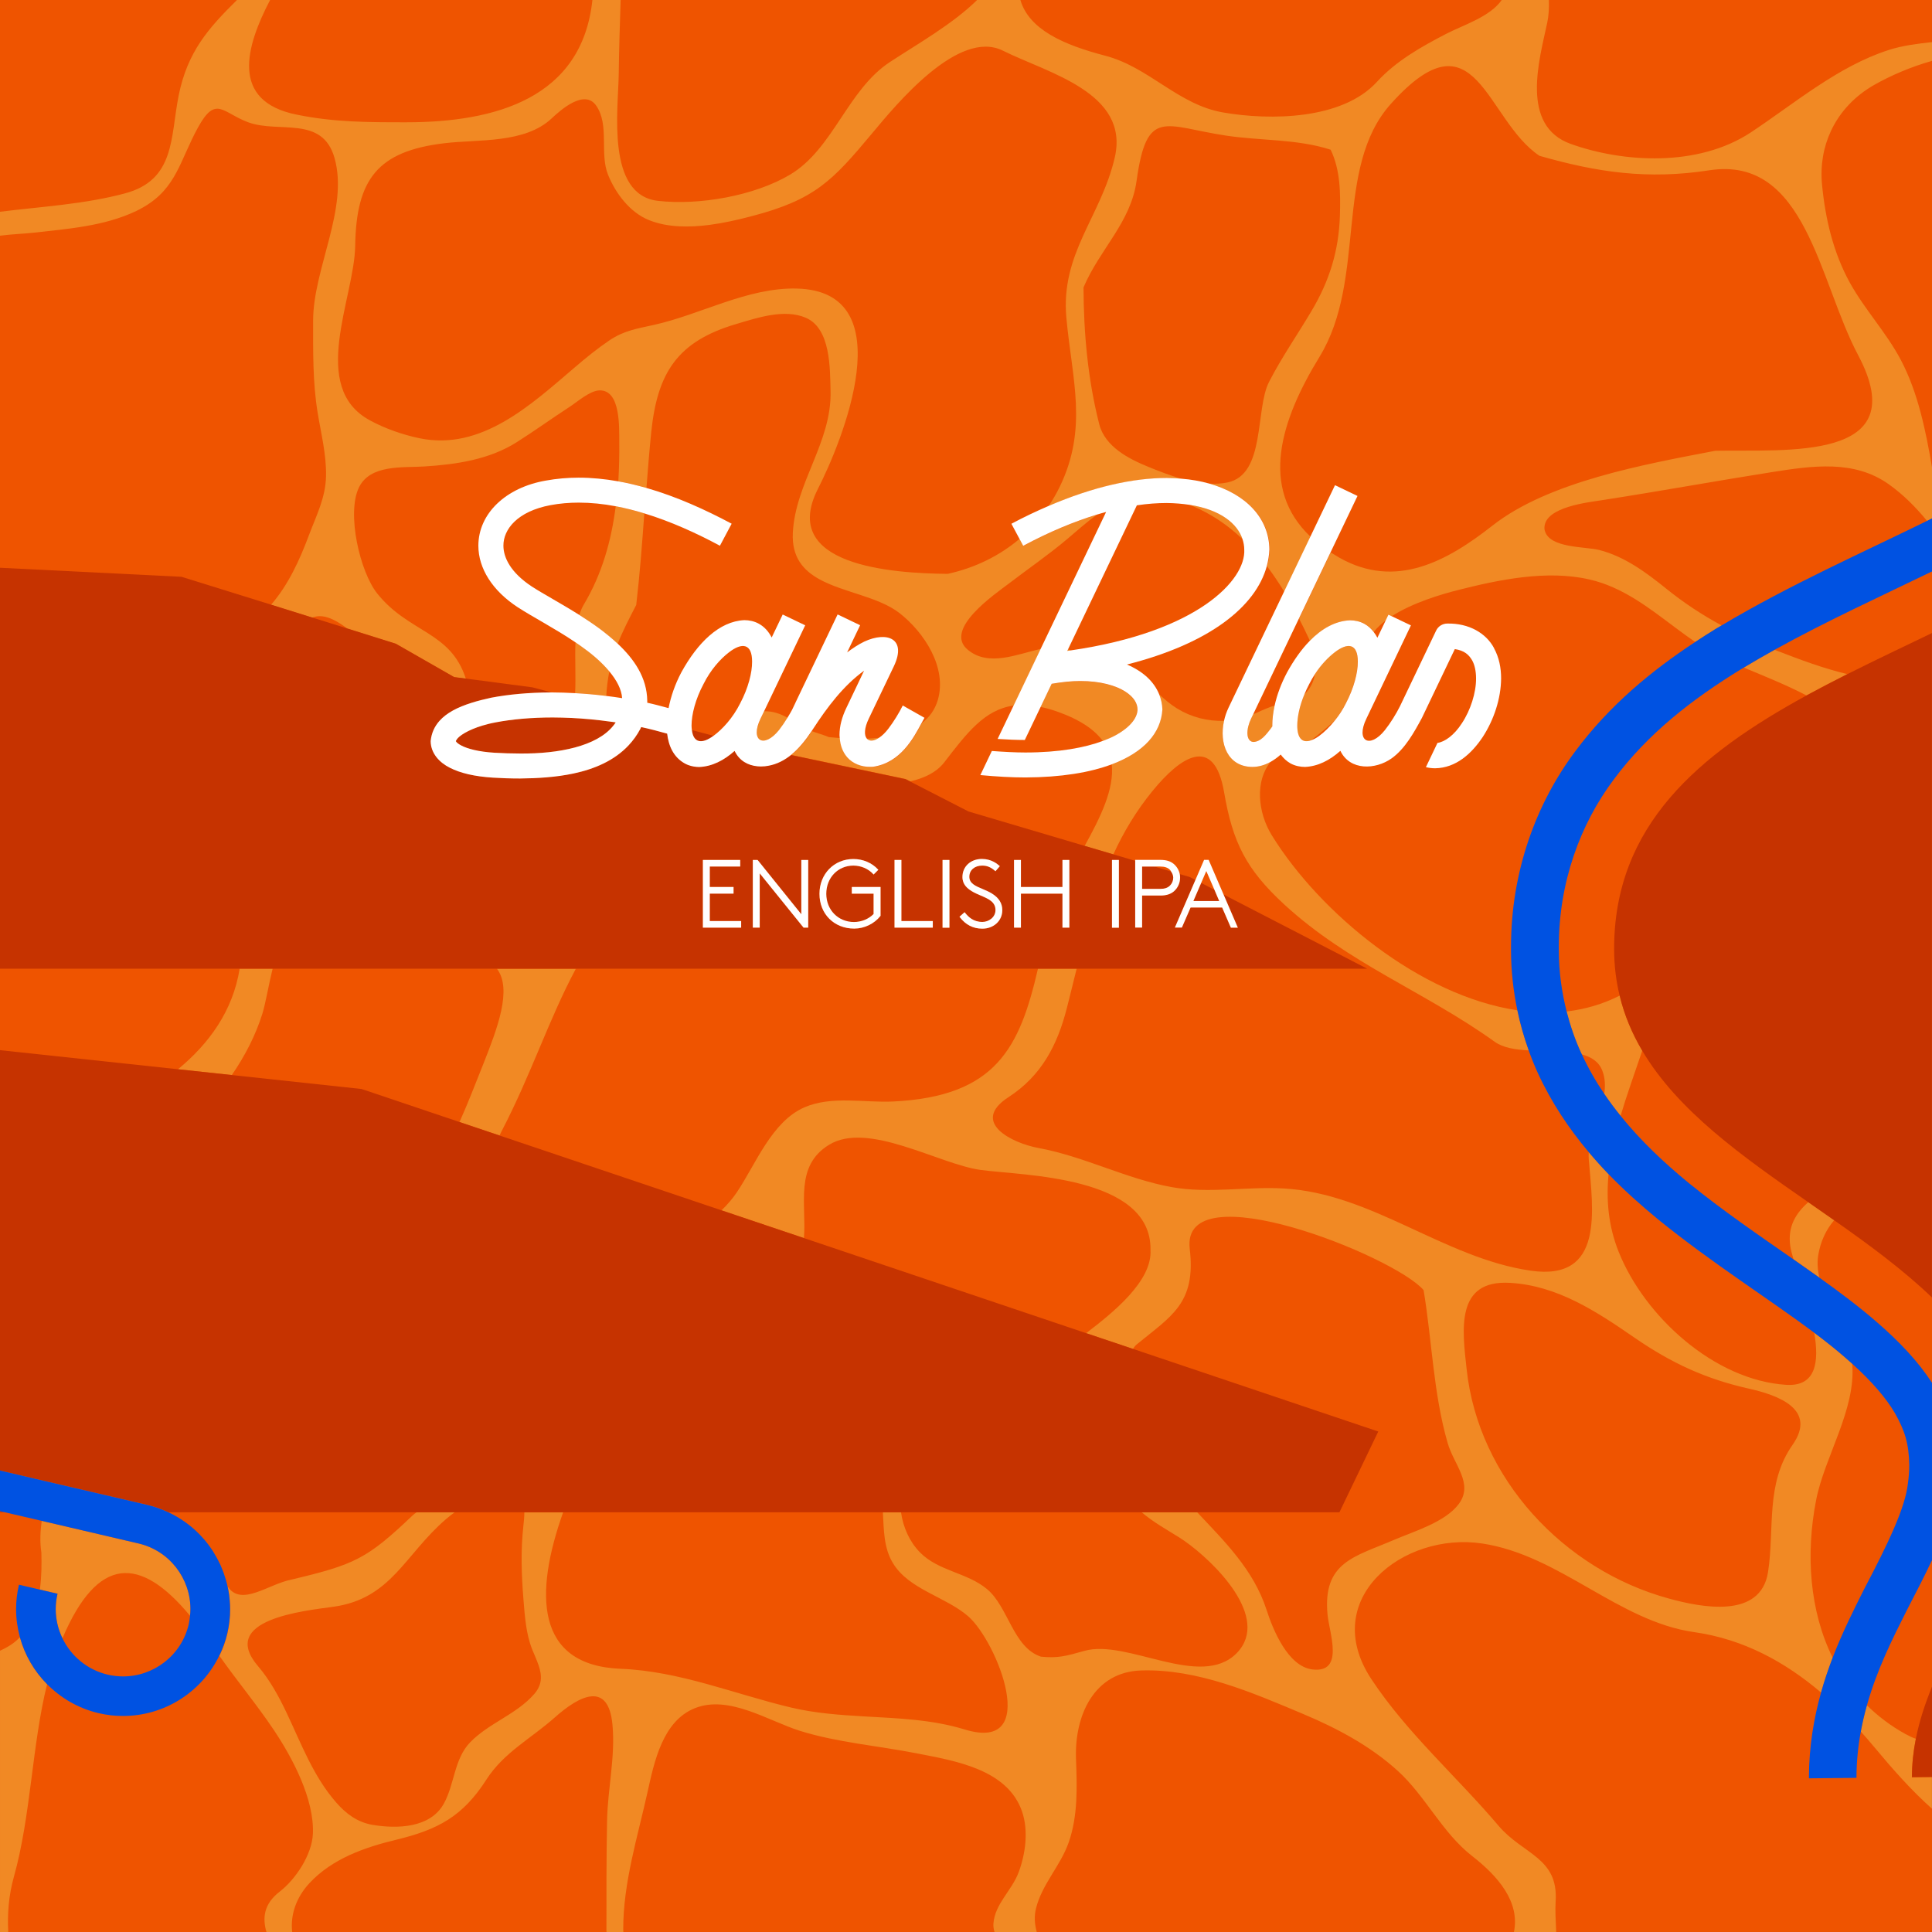 <?xml version="1.0" encoding="utf-8"?>
<!-- Generator: Adobe Illustrator 27.9.0, SVG Export Plug-In . SVG Version: 6.00 Build 0)  -->
<svg version="1.1" id="Livello_1" xmlns="http://www.w3.org/2000/svg" xmlns:xlink="http://www.w3.org/1999/xlink" x="0px" y="0px"
	 viewBox="0 0 243.78 243.78" style="enable-background:new 0 0 243.78 243.78;" xml:space="preserve">
<rect x="0" y="0" width="243.78" height="243.78" fill="#333333" stroke="none"/>
<style type="text/css">
	.st0{fill:#EF5400;}
	.st1{fill:#F18924;}
	.st2{fill:#C63300;}
	.st3{fill:#0052E2;}
	.st4{fill:#FFFFFF;}
</style>
<rect y="0" class="st0" width="243.77" height="243.77"/>
<g>
	<g>
		<path class="st0" d="M173.32,79.72c0.18,0.23,0.34,0.48,0.48,0.74l1.05-2.19C174.25,78.71,173.73,79.2,173.32,79.72z"/>
		<polygon class="st0" points="151.57,111.41 153.24,112.28 152.22,109.9 		"/>
		<path class="st0" d="M231.24,209.18c1.26-3.28,2.72-6.16,3.98-8.66c3.05-5.79,5.19-10.3,5.52-13.32c0.12-0.86,0.17-1.63,0.17-2.32
			c-0.05-2.73-0.55-4.33-1.81-6.56c-1.08-1.86-2.91-4-5.41-6.25c0.51,5.77-3.49,11.74-4.56,17.25
			C227.83,196.07,228.3,203.24,231.24,209.18z"/>
		<path class="st0" d="M235.56,215.17c1.4,1.37,3,2.6,4.87,3.63c0.47,0.26,0.9,0.45,1.31,0.6c0.45-2.26,1.16-4.44,2.04-6.57v-16
			c-0.94,2.01-2.04,4.13-3.22,6.41C238.77,206.8,236.81,210.71,235.56,215.17z"/>
		<path class="st0" d="M142.2,83.86c1.98,0.83,3.4,2.11,4.06,3.75c0.71,0.66,1.44,1.29,2.26,1.79c1.83,1.12,3.87,1.64,5.95,1.56
			c0.12-0.56,0.31-1.11,0.56-1.64l7-14.63c-0.67-1.11-1.4-2.19-2.18-3.22C158.46,76.48,152.75,81.17,142.2,83.86z"/>
		<path class="st0" d="M163.89,78.06l-5.77,12.08c0.74-0.31,1.45-0.66,2.21-0.94c0.16-0.06,0.33-0.11,0.5-0.15
			c0.3-1.37,0.83-2.8,1.58-4.21c0.84-1.53,1.8-2.88,2.85-3.96c-0.04-0.08-0.07-0.16-0.11-0.24
			C164.75,79.77,164.33,78.91,163.89,78.06z"/>
		<path class="st0" d="M2.51,206.59c-0.31-1.14-0.48-2.33-0.48-3.54c0-1.02,0.12-2.05,0.36-3.08l0,0l2.65,0.62
			c0.21-1.59,0.23-3.22,0.19-4.67c-0.21-1.39-0.13-2.7,0.04-4l-4.65-1.08H0v17.47c0.48-0.22,0.95-0.47,1.39-0.76
			C1.81,207.25,2.17,206.93,2.51,206.59z"/>
		<path class="st0" d="M202.18,135.11c-0.43-1.15-1.39-1.75-2.61-2.08c0.83,1.78,1.79,3.44,2.84,5
			C202.57,137.05,202.54,136.07,202.18,135.11z"/>
		<path class="st0" d="M207.22,132.57c-0.04,0.1-0.08,0.21-0.11,0.31c-0.88,2.62-1.84,5.26-2.63,7.92c2.54,3.14,5.47,5.89,8.51,8.4
			c4.35,3.54,8.96,6.68,13.31,9.71c-0.21-0.7-0.36-1.29-0.42-1.72c-0.35-2.5,0.75-4.13,2.28-5.51
			C219.9,145.94,211.73,140.18,207.22,132.57z"/>
		<path class="st0" d="M69.57,14.95c-3.4,3.18-9.21,2.6-13.5,3.12c-8.44,1.01-11.14,4.53-11.28,12.95
			c-0.11,6.62-5.87,17.83,1.84,22.01c1.9,1.03,4.17,1.83,6.28,2.27c7.81,1.62,14.07-4.25,19.55-8.91c1.42-1.21,2.87-2.4,4.42-3.45
			c1.83-1.23,3.48-1.47,5.59-1.94c5.96-1.33,11.77-4.71,18-4.59c13.66,0.28,5.65,19.51,2.71,25.27
			c-4.95,9.69,9.32,10.68,16.38,10.73c3.45-0.76,6.53-2.26,9.06-4.42l-1.01-1.89c1.61-0.86,3.16-1.59,4.67-2.24
			c0.52-0.78,0.99-1.59,1.41-2.46c3.58-7.4,1.54-13.53,0.83-21.27c-0.75-8.18,4.36-12.75,6.1-20.24c1.91-8.2-8.41-10.66-14.12-13.5
			c-5.58-2.78-13.39,6.71-16.48,10.42c-5.02,6.03-7.23,8.41-15.33,10.5c-1.71,0.44-3.46,0.84-5.22,1.07
			c-2.5,0.32-5.26,0.35-7.63-0.61c-2.4-0.97-4.19-3.35-5.15-5.7c-1.11-2.71,0.2-6.29-1.5-8.74C73.72,11.21,70.76,13.83,69.57,14.95z
			"/>
		<path class="st0" d="M229.42,158.41c-0.15,0.92-0.07,1.86,0.15,2.8c2.56,1.82,4.97,3.64,7.12,5.5c2.98,2.57,5.38,5.13,7.09,7.78
			V163.7c-3.64-3.5-7.93-6.65-12.34-9.74C230.43,155.16,229.71,156.63,229.42,158.41z"/>
		<path class="st0" d="M34.19,76.32c2.17-2.5,3.59-5.62,4.79-8.8c0.95-2.53,2.09-4.7,2.15-7.46c0.06-2.69-0.63-5.35-1.06-7.98
			c-0.62-3.84-0.57-7.74-0.57-11.62c0-6.52,4.52-14.15,2.7-20.52c-1.53-5.39-7.01-3.08-10.86-4.49c-3.29-1.2-4.09-3.49-6.37,0.65
			c-2.26,4.1-2.69,7.59-6.81,10.01c-0.3,0.18-0.63,0.35-0.97,0.52c-4.06,1.95-8.72,2.26-13.13,2.75C2.94,29.5,1.47,29.55,0,29.73
			v41.9l22.9,1.14L34.19,76.32z"/>
		<path class="st0" d="M114.82,98.6l7.38,3.79l14.66,4.34c2-3.62,3.76-7.2,3.42-10.29c-2.76,1.03-6.4,1.63-10.91,1.66
			c-1.74,0-3.66-0.11-5.68-0.3l1.45-3.04c1.49,0.12,2.93,0.19,4.23,0.19c4.28,0,7.51-0.6,9.78-1.46c-1.05-1.44-2.87-2.7-5.75-3.72
			c-0.75-0.26-1.44-0.45-2.11-0.59l-2,4.18c-1.07,0-2.22-0.05-3.43-0.13l2.02-4.22c-3.7,0.52-5.95,3.5-8.78,7.17
			C118.14,97.46,116.57,98.21,114.82,98.6z"/>
		<path class="st0" d="M91.97,82.32c-1.07,0.83-2.3,2.2-3.2,3.99c-1.03,1.91-1.51,3.86-1.5,5.25c0,0.21,0.02,0.38,0.04,0.56
			l2.74,0.73c1.1-0.81,2.42-2.23,3.36-4.1c1.01-1.93,1.51-3.88,1.5-5.26C94.9,81.18,93.63,81.03,91.97,82.32z"/>
		<path class="st0" d="M127.25,73.63c-1.66,1.28-8.33,5.77-5.16,8.36c2.65,2.17,6.19,0.54,9.21-0.12l8.26-17.28
			c-0.39,0.11-0.79,0.22-1.19,0.34c-1.32,0.96-2.55,2.07-3.8,3.11C132.22,70.03,129.69,71.77,127.25,73.63z"/>
		<path class="st0" d="M109.03,84.63c-2.61,1.88-4.68,4.62-6.4,7.3c-0.07,0.11-0.15,0.22-0.22,0.33c0.53,0.22,1.41,0.44,2.13,0.75
			c0.44,0.05,0.92,0.09,1.41,0.12c-0.01-0.13-0.03-0.26-0.03-0.39c0-1.12,0.31-2.27,0.87-3.42L109.03,84.63z"/>
		<path class="st0" d="M219.62,84.47c-6.07,3.74-11.7,8.07-16.01,13.88c-4.23,5.63-6.94,12.96-6.94,21.12c0,0.03,0,0.1,0,0.24
			c0,0.09,0,0.16,0,0.25c0.01,2.66,0.37,5.24,0.99,7.67c2.31-0.26,4.56-0.91,6.71-2c-0.44-1.83-0.69-3.76-0.7-5.81
			c-0.05-15.7,10.69-24.66,24.28-32.08c-2.47-1.29-5.2-2.39-7.91-3.52C219.9,84.31,219.76,84.39,219.62,84.47z"/>
		<path class="st0" d="M76.89,84.71c-0.2,0.96-0.33,1.98-0.39,3.1c0.67,0.08,1.34,0.17,2.02,0.28C78.44,87,77.84,85.85,76.89,84.71z
			"/>
		<path class="st0" d="M73.01,63.43c-1.2,0-2.4,0.1-3.57,0.32c-4.13,0.78-5.94,3.02-5.93,5.11c0,1.52,0.93,3.41,3.56,5.14
			c1.39,0.91,3.68,2.12,6.03,3.61c0.15-0.48,0.33-0.93,0.57-1.33c2.29-3.83,3.47-8.06,4.02-12.39
			C76.13,63.6,74.56,63.43,73.01,63.43z"/>
		<path class="st0" d="M81.3,64.79c-0.28,3.85-0.56,7.71-1.02,11.55c-0.91,1.74-1.71,3.29-2.34,4.9c2.07,1.94,3.69,4.27,3.73,7.2
			c0,0.08,0,0.17,0,0.25c0.89,0.19,1.79,0.44,2.69,0.68c0.29-1.47,0.81-3.01,1.62-4.53c2.04-3.71,4.77-6.43,7.94-6.57
			c0.6,0,1.24,0.13,1.81,0.44c0.77,0.43,1.28,1.05,1.64,1.75l1.39-2.9l0,0l2.84,1.36l-5.18,10.83c1.09-0.04,2.05,0.32,2.96,0.82
			c0.2-0.33,0.39-0.66,0.57-0.98l0.44-0.92v-0.01l5.31-11.11l2.84,1.36l-1.64,3.43c0.71-0.53,1.43-1.01,2.16-1.36
			c0.01,0,0.01-0.01,0.02-0.01c2.85-1.32,5.38-0.39,3.72,3.11l-3.16,6.6c-0.6,1.24-0.6,2.12-0.26,2.53
			c0.53-0.02,1.05-0.06,1.58-0.12c0.36-0.25,0.74-0.61,1.14-1.12c0.7-0.9,1.37-2.02,1.82-2.93l2.74,1.55
			c-0.11,0.19-0.23,0.41-0.36,0.65c0.92-0.71,1.63-1.64,2-2.89c1.21-4.11-1.72-8.55-4.84-10.99c-2.65-2.06-7.03-2.59-10.08-4.25
			c-2.07-1.14-3.52-2.81-3.37-5.86c0.31-6.3,4.92-11.44,4.76-17.88c-0.07-2.85,0.04-7.88-3.09-9.25c-2.71-1.19-6.17,0-8.83,0.78
			c-7.41,2.2-9.92,6.14-10.7,13.58c-0.25,2.36-0.44,4.72-0.61,7.09c3.84,1.1,7.5,2.77,10.78,4.52l-1.48,2.78
			C87.88,67.28,84.63,65.8,81.3,64.79z"/>
		<path class="st0" d="M33.1,127.93c-0.83,2.66-2.18,5.3-3.85,7.72l16.36,1.76l12.37,4.17c1.01-2.25,1.96-4.69,3.01-7.34
			c1.76-4.46,3.67-9.4,1.72-12.01H34.4C33.88,124.34,33.53,126.53,33.1,127.93z"/>
		<path class="st0" d="M209.2,153.84c-2.1-1.73-4.22-3.61-6.24-5.7c-0.31,3.26-0.04,6.53,1.28,9.82
			c3.25,8.12,12.06,16.19,21.14,16.77c3.75,0.24,4.17-2.86,3.53-6.58C223.29,163.94,216.08,159.43,209.2,153.84z"/>
		<path class="st0" d="M192.9,132.54c-1.68-0.09-3.23-0.33-4.3-1.09c-8.84-6.34-18.44-9.85-26.58-17.35
			c-4.78-4.41-6.48-7.82-7.56-14.12c-1.27-7.41-5.55-4.45-9.04-0.17c-2.07,2.54-3.66,5.22-4.94,8l2.77,0.82v-0.12h3.18
			c0.73,0,1.27,0.17,1.69,0.52c0.39,0.33,0.64,0.77,0.75,1.27l1.26,0.37l0.72,0.37l1.09-2.53h0.58l0.02,0.05l1.86,4.32l18.12,9.36
			h-36.67c-0.4,1.63-0.8,3.26-1.22,4.91c-1.21,4.74-3.23,8.6-7.38,11.3c-4.87,3.16,0.42,5.8,3.81,6.42
			c5.75,1.06,11.07,3.89,16.78,4.93c4.66,0.84,9.43-0.09,14.12,0.17c11.14,0.61,20.21,8.77,31.15,10.37
			c9.37,1.37,7.88-7.62,7.36-14.05c-0.02-0.3-0.02-0.61,0-0.91c-2.46-2.92-4.7-6.22-6.44-10.04
			C193.61,134.42,193.24,133.49,192.9,132.54z"/>
		<path class="st0" d="M30.24,122.23H0v10.28l22.45,2.41C26.38,131.68,29.38,127.57,30.24,122.23z"/>
		<path class="st0" d="M164.59,87.61c0.77-0.71,1.18-1.61,1.34-2.57c-0.26,0.39-0.5,0.82-0.73,1.27
			C164.96,86.74,164.77,87.18,164.59,87.61z"/>
		<path class="st0" d="M139.44,7.04c5.54,1.44,9.19,6.17,14.87,7.16c5.92,1.03,15.01,0.92,19.39-3.84c2.44-2.66,5.61-4.45,8.78-6.09
			c2.18-1.12,5.48-2.12,6.99-4.26h-60.75C129.82,3.72,134.14,5.65,139.44,7.04z"/>
		<path class="st0" d="M109.07,216.57c4.28,0.24,8.56,0.39,12.66,1.65c9.73,2.98,4.04-11.15,0.42-14.29
			c-2.86-2.48-7.5-3.38-9.5-6.72c-1.17-1.94-1.13-4.18-1.26-6.38H71.04c-3.62,10.16-3.6,19.3,7.28,19.73
			c7.43,0.29,14.34,3.19,21.49,4.89C102.85,216.17,105.96,216.39,109.07,216.57z"/>
		<path class="st0" d="M82.96,25.35c5.19,0.6,12.2-0.62,16.7-3.31c5.47-3.27,7.23-10.69,12.6-14.21c3.57-2.34,7.88-4.78,10.92-7.75
			c0.03-0.03,0.05-0.05,0.07-0.08H78.27c-0.1,3.14-0.2,6.28-0.24,9.42C77.98,13.82,76.44,24.59,82.96,25.35z"/>
		<path class="st0" d="M36.19,216.17c1.84,3.89,3.36,7.99,6.24,11.27c1.24,1.41,2.69,2.49,4.57,2.81c3.09,0.52,7.3,0.42,9.01-2.69
			c1.34-2.45,1.29-5.64,3.31-7.72c2.37-2.46,5.85-3.51,8.1-6.11c0.5-0.58,0.74-1.15,0.81-1.73c0.15-1.28-0.54-2.56-1.08-3.89
			c-0.79-1.96-0.94-4.18-1.1-6.27c-0.25-3.15-0.36-6.18-0.01-9.33c0.07-0.6,0.12-1.17,0.12-1.68h-8.8
			c-0.38,0.28-0.75,0.56-1.09,0.86c-5.2,4.47-6.88,10.03-14.19,11.05c-3.74,0.52-14.55,1.61-9.52,7.5
			C34.06,211.98,35.21,214.11,36.19,216.17z"/>
		<path class="st0" d="M210.54,201.71c4.11,1.12,11.6,2.63,12.53-3.33c0.85-5.49-0.35-11.15,3.09-16.05c3.16-4.5-1.83-6.28-5.5-7.1
			c-5.45-1.22-9.78-3.23-14.42-6.42c-4.79-3.3-9.74-6.58-15.73-6.93c-6.89-0.4-6.02,5.88-5.48,10.9
			C186.52,186.59,197.33,198.1,210.54,201.71z"/>
		<path class="st0" d="M37.42,14.48c4.72,0.96,9.01,0.96,13.8,0.96C62.51,15.44,73.4,12.4,74.71,0H34.08
			C31.05,5.81,28.95,12.77,37.42,14.48z"/>
		<path class="st0" d="M224.27,82.13c2.9,1.12,5.81,2.2,8.83,2.93c3.49-1.75,7.08-3.45,10.68-5.18V72.1
			c-6.51,3.16-13.37,6.29-19.87,9.89C224.03,82.04,224.15,82.09,224.27,82.13z"/>
		<path class="st0" d="M195.42,0c0.03,1.02-0.03,1.99-0.21,2.87c-1,4.69-3.45,13,2.97,15.29c6.56,2.35,16.03,2.97,22.73-1.46
			c5.51-3.65,10.97-8.32,17.35-10.38c1.79-0.58,3.66-0.8,5.51-1.01V0H195.42z"/>
		<path class="st0" d="M231.02,16.54c-0.95,2.03-1.36,4.34-1.12,6.8c0.41,4.29,1.42,8.55,3.5,12.33c1.89,3.42,4.61,6.29,6.44,9.76
			c2.19,4.16,3.15,8.98,3.95,13.63V7.69c-2.67,0.75-5.22,1.86-7.24,3C234.05,12.09,232.15,14.12,231.02,16.54z"/>
		<path class="st0" d="M137.05,168.22c3.39-2.59,8.34-6.56,8.12-10.51c0.14-9.39-16.17-9.36-21.45-10.09
			c-5.24-0.73-14.19-6.19-19.11-3.17c-4.38,2.69-2.83,7.5-3.17,11.77L137.05,168.22z"/>
		<path class="st0" d="M136.81,208.3c5.4-1.54,14.68,4.9,19.22,0.29c0.29-0.29,0.53-0.6,0.72-0.92c2.89-4.73-4.66-11.61-7.97-13.69
			c-1.62-1.01-3.31-1.95-4.72-3.16h-30.39c0.28,1.91,1.09,3.72,2.4,5.05c2.35,2.39,5.93,2.52,8.46,4.63
			c2.69,2.25,3.28,7.36,6.8,8.52C133.44,209.23,134.38,208.99,136.81,208.3z"/>
		<path class="st0" d="M22.54,12.07C23.65,6.53,26.3,3.57,29.9,0H0v26.72c5.27-0.65,10.63-0.94,15.77-2.32
			C22.13,22.7,21.49,17.34,22.54,12.07z"/>
		<path class="st0" d="M236.6,220.56c-0.59-0.71-1.19-1.4-1.8-2.08c-0.33,1.83-0.53,3.74-0.55,5.76v0.09l-6,0.06v-0.18
			c0.02-3.89,0.63-7.43,1.53-10.65c-4.57-3.89-9.82-6.75-16.03-7.63c-9.55-1.35-16.94-9.69-26.73-11.18
			c-9.99-1.51-20.68,7-13.98,17.13c4.49,6.78,10.86,12.36,16.04,18.49c3.09,3.65,7.57,3.99,7.2,9.56c-0.07,1.05,0.01,2.42,0.05,3.84
			h47.44v-15.56C241.18,225.91,238.76,223.17,236.6,220.56z"/>
		<path class="st0" d="M69.95,216.72c-2.97,2.65-6.4,4.4-8.62,7.84c-2.98,4.63-6.11,6.3-11.37,7.57c-3.98,0.96-8.04,2.38-10.91,5.44
			c-1.74,1.85-2.46,4.07-2.21,6.21h39.65c0-0.07,0-0.15,0-0.22c0-4.62-0.01-9.23,0.08-13.84c0.08-4.04,1.05-8.07,0.68-12.11
			C76.74,212.07,73.1,213.9,69.95,216.72z"/>
		<path class="st0" d="M166.45,92.86c0.63-0.46,1.33-1.13,2-1.96c-0.78,0.73-1.75,1.52-3,2.52
			C165.75,93.3,166.09,93.12,166.45,92.86z"/>
		<path class="st0" d="M157.01,69.34c0-0.44-0.08-0.88-0.22-1.31c-0.52-0.49-1.06-0.96-1.62-1.4c-1.46-1.14-3.2-2.19-5.06-2.93
			c-0.88-0.14-1.83-0.22-2.89-0.23c-1.16,0-2.42,0.09-3.76,0.29l-8.69,18.18c0.11,0.04,0.23,0.08,0.34,0.13
			C151.12,79.74,157.24,73.18,157.01,69.34z"/>
		<path class="st0" d="M39.37,77.94l4.45,1.39c-0.53-0.41-1.08-0.78-1.69-1.08C40.97,77.67,40.11,77.64,39.37,77.94z"/>
		<path class="st0" d="M34.52,218.27c-2.15-3.21-4.64-6.19-6.86-9.35c-2.25,4.64-6.97,7.61-12.13,7.61c-1.01,0-2.05-0.11-3.08-0.35
			c-2.57-0.6-4.79-1.91-6.52-3.66c-1.9,7.63-2.04,16.63-4.18,24.27c-0.67,2.38-0.84,4.7-0.71,6.99h32.55
			c-0.52-1.77-0.37-3.54,1.68-5.11c2.03-1.57,4.07-4.67,4.18-7.27C39.65,227,36.88,221.81,34.52,218.27z"/>
		<path class="st0" d="M75.6,49.27c-1.2,0.04-2.78,1.45-3.73,2.06c-2.25,1.46-4.43,3.03-6.69,4.47c-3.48,2.21-7.67,2.81-11.71,3.07
			c-2.7,0.17-6.8-0.28-8.22,2.67c-1.56,3.25,0.14,10.63,2.33,13.37c3.99,4.98,9.25,4.73,11.17,10.74l8.42,1.11l2.37,0.63
			c0.06,0,0.12,0,0.18,0c0.92,0,1.87,0.03,2.84,0.09c0.1-2.07-0.04-4.34,0.04-6.42c-2.56-1.73-5.38-3.19-7.26-4.41
			c-3.22-2.1-4.98-4.91-4.98-7.78c0.01-4.06,3.47-7.34,8.51-8.21c1.37-0.25,2.76-0.37,4.14-0.37c1.67,0,3.33,0.17,4.98,0.46
			c0.1-1.67,0.14-3.34,0.12-5C78.09,53.95,78.3,49.18,75.6,49.27z"/>
		<path class="st0" d="M215.64,21.49c-7.76,1.2-14.14,0.26-21.42-1.83c-6.86-4.6-7.97-18.58-18.76-6.54
			c-7.24,8.07-2.96,22.06-9,31.92c-4.88,7.96-7.64,16.53-1.11,22.7l3.12-6.52l2.84,1.36l-3.41,7.13c0.37,0.24,0.74,0.47,1.15,0.69
			c7.03,3.94,13.46,0.48,19.25-4.07c7.08-5.57,19.17-7.73,28.12-9.45c8.9-0.19,25.23,1.46,18.02-12.09
			C229.47,35.46,227.84,19.6,215.64,21.49z"/>
		<path class="st0" d="M169.03,27.23c0.09-2.8,0.08-5.77-1.17-8.35c-4.24-1.37-8.84-1.13-13.21-1.78
			c-7.77-1.17-9.98-3.62-11.28,5.74c-0.73,5.23-4.67,8.63-6.69,13.42c0.01,5.79,0.55,11.62,1.98,17.24c0.73,2.86,3.75,4.4,6.25,5.42
			c1.28,0.52,2.69,1.07,4.14,1.48c1.26,0.11,2.44,0.31,3.53,0.62c0.76,0.03,1.52,0,2.25-0.15c4.86-1,3.47-9.23,5.25-12.69
			c1.59-3.09,3.59-5.97,5.36-8.95C167.7,35.45,168.89,31.65,169.03,27.23z"/>
		<path class="st0" d="M115.61,221.21c-4.8-0.94-10.05-1.37-14.72-2.84c-4.01-1.26-8.94-4.55-13.23-2.85
			c-4.08,1.62-5.13,6.78-5.97,10.57c-1.26,5.69-3.08,11.46-3.07,17.34c0,0.08,0.01,0.2,0.02,0.34h46.83
			c-0.1-0.34-0.16-0.69-0.14-1.07c0.18-2.48,2.31-4.16,3.17-6.44c0.88-2.34,1.27-5.26,0.45-7.68
			C127.11,223.19,120.43,222.16,115.61,221.21z"/>
		<path class="st0" d="M185.74,234.2c-3.8-2.96-5.86-7.56-9.42-10.78c-3.44-3.12-7.59-5.33-11.84-7.12
			c-6.43-2.71-13.37-5.73-20.5-5.52c-5.97,0.18-8.43,5.69-8.23,11.16c0.13,3.52,0.26,7.18-0.93,10.56
			c-1.04,2.93-3.37,5.27-4.12,8.31c-0.25,1.02-0.17,2.01,0.1,2.98h60.21C191.78,239.99,189.04,236.77,185.74,234.2z"/>
		<path class="st0" d="M238.27,61.08c-4.37-3.08-9.66-2.3-14.63-1.52c-7.15,1.13-14.27,2.43-21.43,3.54
			c-1.84,0.29-7.22,0.85-7.35,3.42c-0.01,0.15,0.01,0.3,0.04,0.43c0.59,2.25,5.12,2,6.88,2.45c3.2,0.81,5.92,2.84,8.45,4.88
			c2.27,1.83,4.58,3.34,6.99,4.64c8.62-5.14,17.8-9.19,25.92-13.19C241.7,63.99,240.12,62.39,238.27,61.08z"/>
		<path class="st0" d="M184.48,91.26c1.08-1.64,1.8-3.86,1.79-5.65c0-0.93-0.18-1.73-0.5-2.3c-0.42-0.7-0.97-1.22-2.18-1.41
			l-4.15,8.68c-0.97,1.8-2.14,3.92-3.84,5.12c-2.02,1.43-5.23,1.55-6.45-0.96c-1.35,1.21-2.85,1.96-4.46,2.03
			c-0.62,0-1.24-0.13-1.81-0.43c-0.53-0.29-0.92-0.69-1.26-1.13c-0.4,0.36-0.83,0.67-1.29,0.93c-1.97,2.4-1.64,6.37,0.17,9.28
			c6.1,9.83,18.7,20.24,30.98,22.06c-0.5-2.41-0.78-4.9-0.8-7.47c0-0.08,0-0.18,0-0.27c0-0.05,0-0.14,0-0.27
			c0-9.5,3.16-18.08,8.13-24.7c4.28-5.77,9.59-10.13,15.1-13.76c-3.43-2.34-6.54-5.2-10.34-6.88c-0.96-0.42-1.95-0.77-3.01-1.01
			c-5.36-1.24-11.43,0.02-16.65,1.35c-2,0.51-5.63,1.57-8.29,3.28l2.43,1.16l-5.62,11.77c-1.38,2.85,0.43,3.83,2.34,1.44
			c0.72-0.9,1.42-2.05,1.9-3.01l4.56-9.54c0.26-0.55,0.82-0.89,1.42-0.89c2.71-0.04,4.88,1.21,5.89,3.1c0.01,0.01,0,0.02,0.01,0.03
			c0.64,1.17,0.88,2.48,0.89,3.8c-0.01,2.56-0.9,5.22-2.31,7.38c-1.4,2.12-3.39,3.92-6.01,3.96h-0.03c-0.38,0-0.76-0.05-1.14-0.14
			l1.46-3.06C182.3,93.62,183.5,92.78,184.48,91.26z"/>
		<path class="st0" d="M175.86,194.32c2.52-1.09,6.48-2.24,8.21-4.55c1.91-2.56-0.61-4.94-1.4-7.67c-1.82-6.3-1.97-12.88-3.04-19.31
			c-3.67-4.31-30.68-15.09-29.51-5.21c0.82,6.9-2.36,8.5-6.7,12.07c-0.19,0.15-0.33,0.35-0.46,0.56l30.96,10.43l-4.9,10.19h-17.95
			c3.44,3.67,7.11,7.22,8.75,12.32c0.79,2.46,2.68,7.12,5.77,7.5c4.09,0.51,2.14-4.6,1.92-6.9
			C166.87,197.09,170.93,196.44,175.86,194.32z"/>
		<path class="st0" d="M7.88,206.73c1.08,2.23,3.11,3.98,5.72,4.59c0.65,0.15,1.3,0.22,1.94,0.22c3.85,0,7.36-2.65,8.27-6.57
			c0.08-0.36,0.14-0.72,0.17-1.08C17.65,196.25,12.31,196.31,7.88,206.73z"/>
		<path class="st0" d="M92.96,150.45c2.37-3.51,4.39-8.92,8.52-10.72c3.43-1.5,7.56-0.56,11.18-0.74c13.09-0.63,16-6.86,18.3-16.76
			h-58.3c-3.45,6.43-5.59,13.24-9.39,20.54c-0.08,0.15-0.16,0.33-0.24,0.5l28,9.44C91.76,152.01,92.41,151.26,92.96,150.45z"/>
		<path class="st0" d="M146.39,109.34h-0.74l2.12,0.63c-0.05-0.07-0.08-0.15-0.14-0.21C147.34,109.47,146.96,109.34,146.39,109.34z"
			/>
		<path class="st0" d="M25.17,193.6c0.19,0.2,0.38,0.4,0.56,0.61c0.04,0.05,0.08,0.1,0.12,0.14c0.17,0.2,0.33,0.4,0.48,0.61
			c0.05,0.06,0.09,0.13,0.14,0.19c0.15,0.2,0.29,0.41,0.42,0.62c0.04,0.06,0.08,0.13,0.11,0.19c0.27,0.43,0.51,0.88,0.73,1.34
			c0.03,0.05,0.05,0.11,0.08,0.16c0.07,0.16,0.14,0.32,0.2,0.49c0.07,0.16,0.13,0.32,0.19,0.48c0.06,0.15,0.1,0.31,0.15,0.46
			c0.06,0.18,0.11,0.36,0.17,0.54c0.04,0.15,0.08,0.3,0.12,0.45c0.02,0.1,0.05,0.19,0.07,0.29c1.75,2.57,5.11-0.32,8.06-0.89
			c8-1.89,9.52-2.6,15.27-8.09c0.12-0.12,0.3-0.25,0.5-0.39H21.27c1.46,0.69,2.76,1.62,3.86,2.73
			C25.14,193.57,25.16,193.59,25.17,193.6z"/>
	</g>
	<path class="st1" d="M134.67,82.13c0.15-0.02,0.29-0.04,0.44-0.07c-0.11-0.04-0.23-0.09-0.34-0.13L134.67,82.13z"/>
	<path class="st1" d="M156.79,68.03c-0.65-1.95-2.78-3.71-6.68-4.33c1.86,0.74,3.61,1.78,5.06,2.93
		C155.73,67.07,156.27,67.54,156.79,68.03z"/>
	<path class="st1" d="M110.96,93.09c-0.52,0.06-1.05,0.1-1.58,0.12C109.69,93.58,110.27,93.57,110.96,93.09z"/>
	<path class="st1" d="M17.2,26.62c0.35-0.17,0.67-0.34,0.97-0.52c4.12-2.41,4.55-5.9,6.81-10.01c2.28-4.14,3.08-1.85,6.37-0.65
		c3.85,1.4,9.33-0.9,10.86,4.49c1.81,6.37-2.7,14-2.7,20.52c0,3.88-0.06,7.78,0.57,11.62c0.43,2.63,1.11,5.29,1.06,7.98
		c-0.06,2.77-1.2,4.93-2.15,7.46c-1.19,3.18-2.62,6.3-4.79,8.8l5.18,1.62c0.74-0.29,1.61-0.27,2.76,0.31
		c0.6,0.3,1.16,0.67,1.69,1.08l6.12,1.92l7.36,4.21l1.47,0.19c-1.92-6.01-7.18-5.76-11.17-10.74c-2.2-2.74-3.89-10.11-2.33-13.37
		c1.41-2.95,5.52-2.5,8.22-2.67c4.04-0.25,8.23-0.86,11.71-3.07c2.26-1.43,4.44-3.01,6.69-4.47c0.94-0.61,2.52-2.02,3.73-2.06
		c2.7-0.09,2.49,4.68,2.51,6.47c0.02,1.67-0.02,3.34-0.12,5c1.2,0.21,2.38,0.5,3.55,0.83c0.18-2.36,0.37-4.73,0.61-7.09
		c0.78-7.44,3.29-11.39,10.7-13.58c2.66-0.79,6.12-1.97,8.83-0.78c3.12,1.37,3.02,6.4,3.09,9.25c0.16,6.44-4.45,11.57-4.76,17.88
		c-0.15,3.05,1.3,4.72,3.37,5.86c3.04,1.67,7.42,2.19,10.08,4.25c3.12,2.43,6.05,6.88,4.84,10.99c-0.37,1.25-1.08,2.18-2,2.89
		c-1.01,1.88-2.66,5.03-6.13,5.53c-0.09,0-0.18,0.01-0.26,0.01c-0.04,0-0.07,0-0.1,0c-1.1,0.02-2.2-0.4-2.9-1.21
		c-0.62-0.7-0.88-1.57-0.94-2.43c-0.49-0.04-0.97-0.08-1.41-0.12c-0.72-0.31-1.6-0.53-2.13-0.75c-0.74,1.11-1.58,2.19-2.61,3
		l14.44,3.04l0.57,0.29c1.75-0.39,3.32-1.14,4.29-2.4c2.83-3.67,5.07-6.66,8.78-7.17l3.41-7.14c-3.03,0.66-6.57,2.29-9.21,0.12
		c-3.16-2.59,3.5-7.09,5.16-8.36c2.44-1.87,4.97-3.6,7.32-5.58c1.25-1.05,2.47-2.16,3.8-3.11c-2.83,0.86-5.93,2.14-9.27,3.93l0,0
		h-0.01l0,0l-0.48-0.89c-2.54,2.15-5.61,3.66-9.06,4.42c-7.05-0.06-21.32-1.04-16.38-10.73c2.94-5.75,10.95-24.98-2.71-25.27
		c-6.22-0.13-12.03,3.26-18,4.59c-2.11,0.47-3.76,0.71-5.59,1.94c-1.55,1.05-3,2.23-4.42,3.45c-5.48,4.67-11.74,10.53-19.55,8.91
		c-2.11-0.44-4.39-1.23-6.28-2.27c-7.71-4.18-1.94-15.39-1.84-22.01c0.13-8.42,2.84-11.95,11.28-12.95
		c4.29-0.51,10.1,0.06,13.5-3.12c1.19-1.12,4.16-3.74,5.63-1.62c1.7,2.45,0.4,6.03,1.5,8.74c0.96,2.35,2.75,4.73,5.15,5.7
		c2.37,0.96,5.13,0.93,7.63,0.61c1.76-0.23,3.5-0.62,5.22-1.07c8.1-2.1,10.3-4.48,15.33-10.5c3.09-3.71,10.9-13.19,16.48-10.42
		c5.71,2.84,16.03,5.3,14.12,13.5c-1.74,7.48-6.86,12.06-6.1,20.24c0.71,7.74,2.75,13.86-0.83,21.27c-0.42,0.86-0.89,1.68-1.41,2.46
		c5.71-2.46,10.74-3.53,14.93-3.54c0.63,0,1.24,0.04,1.84,0.09c-1.45-0.41-2.86-0.96-4.14-1.48c-2.51-1.02-5.53-2.56-6.25-5.42
		c-1.43-5.62-1.96-11.45-1.98-17.24c2.02-4.79,5.96-8.19,6.69-13.42c1.3-9.36,3.51-6.91,11.28-5.74c4.37,0.66,8.96,0.41,13.21,1.78
		c1.25,2.58,1.25,5.55,1.17,8.35c-0.14,4.42-1.33,8.22-3.58,12c-1.77,2.98-3.77,5.86-5.36,8.95c-1.78,3.46-0.4,11.69-5.25,12.69
		c-0.73,0.15-1.49,0.18-2.25,0.15c4.61,1.31,7.54,4.34,7.58,8.31c-0.02,0.71-0.13,1.42-0.33,2.12c0.78,1.03,1.5,2.11,2.18,3.22
		l3.32-6.94c-6.53-6.17-3.77-14.74,1.11-22.7c6.04-9.85,1.76-23.84,9-31.92c10.8-12.04,11.9,1.95,18.76,6.54
		c7.29,2.09,13.66,3.03,21.42,1.83c12.21-1.89,13.83,13.98,18.78,23.3c7.21,13.55-9.13,11.9-18.02,12.09
		c-8.95,1.72-21.04,3.88-28.12,9.45c-5.79,4.55-12.22,8.02-19.25,4.07c-0.4-0.23-0.78-0.46-1.15-0.69l-3.99,8.35
		c0.44,0.85,0.86,1.71,1.26,2.57c0.04,0.08,0.07,0.16,0.11,0.24c1.51-1.54,3.22-2.52,5.08-2.6c0.6,0,1.24,0.13,1.81,0.44
		c0.49,0.27,0.86,0.62,1.17,1.02c0.41-0.52,0.93-1,1.52-1.45l0.34-0.72l0,0l0.41,0.19c2.66-1.71,6.28-2.77,8.29-3.28
		c5.23-1.33,11.3-2.59,16.65-1.35c1.06,0.24,2.06,0.59,3.01,1.01c3.8,1.68,6.91,4.54,10.34,6.88c0.86-0.57,1.73-1.12,2.6-1.66
		c0.24-0.15,0.49-0.29,0.73-0.43c-2.42-1.31-4.72-2.81-6.99-4.64c-2.53-2.04-5.25-4.06-8.45-4.88c-1.76-0.45-6.29-0.2-6.88-2.45
		c-0.04-0.13-0.05-0.28-0.04-0.43c0.13-2.57,5.51-3.13,7.35-3.42c7.16-1.11,14.28-2.41,21.43-3.54c4.98-0.78,10.26-1.57,14.63,1.52
		c1.85,1.31,3.44,2.91,4.87,4.65c0.22-0.11,0.43-0.21,0.64-0.32v-6.36c-0.8-4.65-1.76-9.47-3.95-13.63
		c-1.83-3.47-4.55-6.34-6.44-9.76c-2.08-3.78-3.09-8.04-3.5-12.33c-0.24-2.46,0.17-4.77,1.12-6.8c1.13-2.43,3.04-4.45,5.52-5.85
		c2.02-1.14,4.57-2.25,7.24-3V5.31c-1.85,0.21-3.72,0.43-5.51,1.01c-6.38,2.06-11.84,6.73-17.35,10.38
		c-6.7,4.43-16.18,3.81-22.73,1.46c-6.42-2.3-3.97-10.6-2.97-15.29c0.19-0.88,0.24-1.85,0.21-2.87h-5.95
		c-1.51,2.14-4.82,3.14-6.99,4.26c-3.17,1.64-6.35,3.43-8.78,6.09c-4.37,4.77-13.46,4.87-19.39,3.84
		c-5.68-0.98-9.33-5.71-14.87-7.16c-5.3-1.38-9.62-3.31-10.71-7.04h-5.46c-0.03,0.03-0.05,0.05-0.07,0.08
		c-3.04,2.97-7.34,5.41-10.92,7.75c-5.37,3.52-7.14,10.94-12.6,14.21c-4.51,2.69-11.52,3.91-16.7,3.31
		c-6.53-0.76-4.99-11.53-4.93-15.93c0.04-3.14,0.14-6.28,0.24-9.42h-3.56c-1.31,12.4-12.2,15.44-23.49,15.44
		c-4.79,0-9.09,0-13.8-0.96c-8.51-1.7-6.41-8.66-3.38-14.47H29.9c-3.61,3.57-6.25,6.53-7.36,12.07c-1.05,5.26-0.41,10.63-6.77,12.33
		C10.63,25.78,5.27,26.06,0,26.72v3.02c1.47-0.19,2.94-0.24,4.07-0.36C8.48,28.88,13.14,28.56,17.2,26.62z"/>
	<path class="st1" d="M60.99,134.24c-1.05,2.65-2,5.09-3.01,7.34l5.05,1.7c0.08-0.18,0.16-0.35,0.24-0.5
		c3.8-7.3,5.95-14.11,9.39-20.54h-9.95C64.66,124.84,62.75,129.78,60.99,134.24z"/>
	<path class="st1" d="M77.94,81.23c0.63-1.6,1.44-3.16,2.34-4.9c0.45-3.84,0.74-7.69,1.02-11.55c-1.2-0.36-2.4-0.67-3.61-0.9
		c-0.55,4.34-1.73,8.56-4.02,12.39c-0.24,0.4-0.42,0.85-0.57,1.33c0.84,0.53,1.69,1.09,2.5,1.69C76.41,79.9,77.2,80.54,77.94,81.23z
		"/>
	<path class="st1" d="M34.4,122.23h-4.16c-0.86,5.34-3.86,9.45-7.78,12.69l6.79,0.73c1.67-2.42,3.02-5.06,3.85-7.72
		C33.53,126.53,33.88,124.34,34.4,122.23z"/>
	<path class="st1" d="M76.89,84.71c-0.82-0.98-1.89-1.95-3.15-2.87c-0.37-0.27-0.75-0.54-1.13-0.8c-0.08,2.08,0.06,4.35-0.04,6.42
		c1.27,0.07,2.58,0.18,3.93,0.35C76.56,86.69,76.7,85.67,76.89,84.71z"/>
	<path class="st1" d="M143.52,89.52c-0.01-0.71-0.39-1.5-1.56-2.26c-1.17-0.74-3.09-1.32-5.68-1.32c-1.08,0-2.29,0.13-3.59,0.35
		l-1.39,2.91c0.66,0.14,1.35,0.32,2.11,0.59c2.88,1.02,4.7,2.28,5.75,3.72c0.53-0.2,1.02-0.41,1.45-0.63
		C142.87,91.67,143.53,90.36,143.52,89.52z"/>
	<path class="st1" d="M241.74,219.4c-0.41-0.14-0.84-0.34-1.31-0.6c-1.87-1.03-3.47-2.26-4.87-3.63c-0.3,1.07-0.56,2.17-0.77,3.31
		c0.61,0.68,1.21,1.37,1.8,2.08c2.17,2.61,4.58,5.35,7.18,7.66v-3.99l-2.53,0.03C241.25,222.59,241.43,220.97,241.74,219.4z"/>
	<path class="st1" d="M7.03,203.04c0,1.3,0.31,2.55,0.85,3.68c4.43-10.41,9.77-10.48,16.1-2.84c0.03-0.29,0.05-0.58,0.05-0.86
		c0-3.85-2.65-7.36-6.57-8.27l-12.2-2.85c-0.17,1.3-0.25,2.61-0.04,4c0.04,1.46,0.03,3.08-0.19,4.67l2.22,0.52
		C7.1,201.76,7.03,202.41,7.03,203.04z"/>
	<path class="st1" d="M160.49,105.42c-1.81-2.92-2.14-6.88-0.17-9.28c-0.7,0.39-1.47,0.63-2.29,0.63c-3.11-0.02-4.21-2.95-3.57-5.82
		c-2.08,0.08-4.12-0.44-5.95-1.56c-0.81-0.5-1.54-1.13-2.26-1.79c0.24,0.59,0.39,1.23,0.41,1.92c-0.17,2.97-2.33,5.42-6.38,6.93
		c0.34,3.09-1.42,6.67-3.42,10.29l3.62,1.07c1.28-2.79,2.87-5.47,4.94-8c3.49-4.28,7.77-7.24,9.04,0.17
		c1.08,6.31,2.78,9.71,7.56,14.12c8.14,7.5,17.74,11.01,26.58,17.35c1.07,0.77,2.62,1,4.3,1.09c-0.59-1.63-1.07-3.32-1.43-5.06
		C179.19,125.66,166.58,115.25,160.49,105.42z"/>
	<path class="st1" d="M98.32,92.12c0.37-0.47,0.73-1.01,1.06-1.55c-0.91-0.5-1.86-0.86-2.96-0.82l-0.45,0.93
		C94.6,93.53,96.41,94.52,98.32,92.12z"/>
	<path class="st1" d="M158.11,93.62c0.96,0,1.66-0.95,2.2-1.64c0.07-0.1,0.16-0.22,0.24-0.34c0-0.03-0.01-0.06-0.01-0.09
		c0-0.8,0.1-1.65,0.29-2.51c-0.17,0.04-0.34,0.09-0.5,0.15c-0.76,0.28-1.48,0.63-2.21,0.94l-0.26,0.54
		C157.25,91.94,157.16,93.49,158.11,93.62z"/>
	<path class="st1" d="M229.42,158.41c0.29-1.78,1-3.25,2.02-4.45c-1.09-0.76-2.18-1.52-3.27-2.28c-1.52,1.38-2.62,3.01-2.28,5.51
		c0.06,0.44,0.21,1.03,0.42,1.72c1.11,0.77,2.2,1.54,3.26,2.3C229.35,160.27,229.28,159.33,229.42,158.41z"/>
	<path class="st1" d="M207.22,132.57c-1.27-2.15-2.25-4.45-2.85-6.94c-2.15,1.09-4.4,1.73-6.71,2c0.46,1.82,1.07,3.57,1.82,5.21
		c0.03,0.07,0.07,0.13,0.1,0.2c1.22,0.33,2.18,0.93,2.61,2.08c0.36,0.96,0.38,1.93,0.23,2.92c0.65,0.96,1.34,1.88,2.06,2.77
		c0.79-2.66,1.75-5.31,2.63-7.92C207.15,132.78,207.19,132.68,207.22,132.57z"/>
	<path class="st1" d="M1.76,236.79c2.14-7.65,2.28-16.64,4.18-24.27c-1.63-1.65-2.82-3.69-3.43-5.93c-0.33,0.34-0.7,0.66-1.12,0.94
		c-0.44,0.29-0.91,0.54-1.39,0.76v35.49h1.04C0.92,241.49,1.09,239.17,1.76,236.79z"/>
	<path class="st1" d="M165.44,93.41c1.26-0.99,2.23-1.79,3-2.52c0.5-0.63,0.97-1.34,1.38-2.15l0,0c1.01-1.93,1.5-3.88,1.5-5.26
		c0-2.29-1.27-2.45-2.93-1.16c-0.8,0.62-1.7,1.54-2.47,2.72c-0.15,0.96-0.57,1.86-1.34,2.57c-0.6,1.46-0.9,2.87-0.9,3.95
		C163.69,93.2,164.36,93.79,165.44,93.41z"/>
	<path class="st1" d="M233.1,85.06c-3.02-0.72-5.93-1.81-8.83-2.93c-0.12-0.05-0.24-0.1-0.36-0.14c-1.31,0.72-2.6,1.47-3.88,2.24
		c2.72,1.14,5.44,2.23,7.91,3.52C229.63,86.83,231.35,85.94,233.1,85.06z"/>
	<path class="st1" d="M196.29,239.94c0.37-5.58-4.11-5.92-7.2-9.56c-5.19-6.13-11.56-11.71-16.04-18.49
		c-6.71-10.13,3.99-18.64,13.98-17.13c9.79,1.48,17.18,9.82,26.73,11.18c6.21,0.88,11.45,3.74,16.03,7.63
		c0.43-1.54,0.93-3,1.46-4.39c-2.94-5.94-3.41-13.11-2.1-19.86c1.06-5.51,5.07-11.48,4.56-17.25c-0.3-0.27-0.61-0.54-0.93-0.82
		c-1.17-1.02-2.47-2.05-3.86-3.09c0.64,3.72,0.22,6.81-3.53,6.58c-9.09-0.58-17.89-8.65-21.14-16.77c-1.32-3.29-1.59-6.57-1.28-9.82
		c-0.86-0.88-1.69-1.82-2.5-2.78c-0.02,0.3-0.03,0.61,0,0.91c0.52,6.43,2.01,15.42-7.36,14.05c-10.94-1.6-20-9.76-31.15-10.37
		c-4.69-0.26-9.46,0.67-14.12-0.17c-5.71-1.03-11.03-3.87-16.78-4.93c-3.39-0.62-8.68-3.26-3.81-6.42c4.16-2.7,6.18-6.56,7.38-11.3
		c0.42-1.65,0.82-3.28,1.22-4.91h-4.88c-2.3,9.9-5.21,16.13-18.3,16.76c-3.62,0.17-7.75-0.76-11.18,0.74
		c-4.13,1.8-6.15,7.21-8.52,10.72c-0.55,0.82-1.21,1.57-1.93,2.27l10.4,3.5c0.34-4.27-1.21-9.09,3.17-11.77
		c4.92-3.02,13.87,2.45,19.11,3.17c5.27,0.73,21.59,0.7,21.45,10.09c0.23,3.95-4.73,7.92-8.12,10.51l5.91,1.99
		c0.13-0.21,0.27-0.41,0.46-0.56c4.34-3.57,7.52-5.17,6.7-12.07c-1.17-9.88,25.83,0.9,29.51,5.21c1.07,6.44,1.22,13.01,3.04,19.31
		c0.79,2.73,3.3,5.11,1.4,7.67c-1.72,2.31-5.68,3.46-8.21,4.55c-4.93,2.12-8.99,2.77-8.35,9.43c0.22,2.3,2.17,7.4-1.92,6.9
		c-3.09-0.38-4.98-5.04-5.77-7.5c-1.65-5.1-5.31-8.65-8.75-12.32h-7c1.41,1.21,3.1,2.15,4.72,3.16c3.31,2.08,10.86,8.95,7.97,13.69
		c-0.19,0.32-0.43,0.62-0.72,0.92c-4.55,4.61-13.82-1.83-19.22-0.29c-2.43,0.69-3.36,0.93-5.47,0.73c-3.52-1.16-4.11-6.27-6.8-8.52
		c-2.53-2.11-6.11-2.25-8.46-4.63c-1.31-1.33-2.12-3.14-2.4-5.05h-2.29c0.13,2.2,0.09,4.44,1.26,6.38c2,3.34,6.64,4.24,9.5,6.72
		c3.63,3.15,9.31,17.27-0.42,14.29c-4.1-1.26-8.39-1.41-12.66-1.65c-3.11-0.18-6.22-0.4-9.26-1.12c-7.15-1.7-14.06-4.6-21.49-4.89
		c-10.87-0.43-10.89-9.57-7.28-19.73h-4.89c0,0.52-0.05,1.09-0.12,1.68c-0.35,3.15-0.24,6.18,0.01,9.33
		c0.17,2.09,0.32,4.31,1.1,6.27c0.53,1.33,1.23,2.61,1.08,3.89c-0.07,0.58-0.31,1.15-0.81,1.73c-2.26,2.6-5.73,3.66-8.1,6.11
		c-2.02,2.09-1.96,5.27-3.31,7.72c-1.71,3.11-5.92,3.21-9.01,2.69c-1.89-0.32-3.34-1.4-4.57-2.81c-2.88-3.28-4.4-7.38-6.24-11.27
		c-0.98-2.07-2.13-4.19-3.63-5.94c-5.04-5.89,5.77-6.98,9.52-7.5c7.3-1.02,8.99-6.58,14.19-11.05c0.34-0.3,0.71-0.58,1.09-0.86h-4.8
		c-0.2,0.14-0.38,0.27-0.5,0.39c-5.76,5.48-7.28,6.19-15.27,8.09c-2.95,0.57-6.31,3.46-8.06,0.89c0.02,0.1,0.04,0.21,0.06,0.31
		c0.03,0.14,0.05,0.28,0.08,0.42c0.04,0.23,0.06,0.46,0.09,0.69c0.01,0.12,0.03,0.24,0.04,0.36c0.03,0.35,0.05,0.71,0.05,1.06
		c0,1.02-0.12,2.05-0.35,3.08c-0.23,1-0.58,1.94-1.01,2.82c2.22,3.16,4.71,6.14,6.86,9.35c2.36,3.53,5.13,8.73,4.93,13.12
		c-0.12,2.6-2.15,5.7-4.18,7.27c-2.04,1.57-2.19,3.34-1.68,5.11h3.25c-0.25-2.13,0.47-4.35,2.21-6.21
		c2.87-3.06,6.93-4.48,10.91-5.44c5.26-1.27,8.4-2.94,11.37-7.57c2.21-3.45,5.65-5.2,8.62-7.84c3.15-2.81,6.79-4.64,7.3,0.89
		c0.38,4.04-0.6,8.07-0.68,12.11c-0.09,4.61-0.08,9.23-0.08,13.84c0,0.07,0,0.15,0,0.22h2.14c-0.01-0.15-0.02-0.26-0.02-0.34
		c-0.01-5.88,1.81-11.65,3.07-17.34c0.84-3.79,1.9-8.95,5.97-10.57c4.29-1.71,9.22,1.58,13.23,2.85c4.67,1.47,9.92,1.9,14.72,2.84
		c4.83,0.95,11.5,1.98,13.34,7.37c0.82,2.42,0.43,5.34-0.45,7.68c-0.86,2.28-2.99,3.96-3.17,6.44c-0.03,0.37,0.04,0.73,0.14,1.07
		h5.33c-0.27-0.97-0.35-1.97-0.1-2.98c0.75-3.04,3.09-5.38,4.12-8.31c1.19-3.38,1.06-7.03,0.93-10.56
		c-0.2-5.47,2.26-10.98,8.23-11.16c7.13-0.22,14.06,2.81,20.5,5.52c4.26,1.79,8.4,4.01,11.84,7.12c3.56,3.23,5.62,7.82,9.42,10.78
		c3.3,2.57,6.04,5.79,5.27,9.58h5.33C196.3,242.36,196.22,241,196.29,239.94z M190.53,161.87c5.99,0.34,10.94,3.63,15.73,6.93
		c4.63,3.19,8.97,5.2,14.42,6.42c3.66,0.82,8.65,2.6,5.5,7.1c-3.44,4.9-2.24,10.56-3.09,16.05c-0.93,5.96-8.42,4.46-12.53,3.33
		c-13.21-3.61-24.02-15.12-25.5-28.94C184.51,167.75,183.64,161.47,190.53,161.87z"/>
	<g>
		<path class="st2" d="M233.1,85.06c-1.75,0.88-3.47,1.78-5.15,2.69c-13.58,7.42-24.33,16.37-24.28,32.08
			c0.01,2.05,0.25,3.98,0.7,5.81c0.6,2.49,1.58,4.79,2.85,6.94c4.5,7.61,12.67,13.37,20.94,19.11c1.09,0.76,2.19,1.52,3.27,2.28
			c4.41,3.09,8.7,6.25,12.34,9.74v-14.3v-3.09V94.83v-9.14v-5.81C240.19,81.6,236.59,83.31,233.1,85.06z"/>
		<path class="st2" d="M241.25,224.25l2.53-0.03v-4.56v-6.83c-0.87,2.13-1.59,4.3-2.04,6.57
			C241.43,220.97,241.25,222.59,241.25,224.25z"/>
		<path class="st2" d="M147.63,111.74c0.26-0.26,0.41-0.62,0.41-0.99c0-0.28-0.11-0.55-0.27-0.78l-2.12-0.63h-1.53v2.82h2.28
			C146.96,112.16,147.34,112.03,147.63,111.74z"/>
		<path class="st2" d="M60.91,91.54c-1.89,0.56-3.02,1.33-3.29,1.77c-0.12,0.17-0.11,0.21-0.11,0.21c0.01,0,0,0,0.05,0.08
			c0.07,0.1,0.28,0.29,0.66,0.48c0.75,0.4,2.16,0.78,4.15,0.9c1.05,0.06,2.15,0.1,3.26,0.1c4.87,0.04,9.66-0.92,11.71-3.48
			c0.12-0.15,0.23-0.3,0.33-0.45c-0.22-0.03-0.43-0.06-0.64-0.09c-1.7-0.24-3.35-0.39-4.93-0.47c-0.81-0.04-1.61-0.06-2.38-0.06
			c-2.71,0-5.14,0.23-7.15,0.61C61.97,91.25,61.42,91.39,60.91,91.54z"/>
		<polygon class="st2" points="153.85,113.69 153.24,112.28 151.57,111.41 150.59,113.69 		"/>
		<path class="st2" d="M90.03,92.86c0,0,0.01-0.01,0.02-0.01l-2.74-0.73C87.5,93.72,88.53,93.95,90.03,92.86z"/>
		<path class="st2" d="M34.4,122.23h28.31h9.95h58.3h4.88h36.67l-18.12-9.36l1.8,4.18h-0.88l-0.02-0.05l-1.08-2.49h-3.98l-1.1,2.53
			h-0.88l0.04-0.1l2.55-5.91l-0.72-0.37l-1.26-0.37c0.03,0.15,0.05,0.3,0.05,0.46c0,0.67-0.29,1.3-0.79,1.72
			c-0.42,0.36-0.96,0.52-1.69,0.52h-2.31v4.05h-0.87v-8.42l-2.77-0.82l-3.62-1.07l-14.66-4.34l-7.38-3.79l-0.57-0.29l-14.44-3.04
			c-0.07,0.06-0.15,0.12-0.23,0.18c-0.88,0.65-1.88,1.11-3.07,1.23c-0.01,0-0.03,0-0.04,0c-0.29,0.03-0.58,0.02-0.86,0
			c-1.19-0.11-2.29-0.69-2.89-1.94c-1.35,1.21-2.85,1.96-4.46,2.03c-0.46,0-0.93-0.08-1.37-0.24c-0.15-0.05-0.3-0.12-0.44-0.2
			c-1.45-0.8-2.06-2.24-2.24-3.77c-1.1-0.31-2.2-0.6-3.28-0.83c-0.03,0.06-0.06,0.13-0.09,0.2c-0.42,0.81-0.93,1.51-1.51,2.12
			c-1.79,1.92-4.26,2.98-6.94,3.54c-2.21,0.47-4.55,0.61-6.74,0.63c-1.19,0-2.35-0.04-3.46-0.11c-2.29-0.15-4.06-0.56-5.41-1.25
			c-1.31-0.65-2.4-1.81-2.41-3.36c0.1-1.02,0.49-1.85,1.11-2.55c0.9-1.01,2.3-1.73,4.05-2.28c0.76-0.24,1.58-0.45,2.46-0.64
			c2.2-0.42,4.75-0.66,7.57-0.67l-2.37-0.63l-8.42-1.11l-1.47-0.19l-7.36-4.21l-6.12-1.92l-4.45-1.39l-5.18-1.62L22.9,72.78L0,71.64
			V82.7v3.31v22.49v4.22v9.51h30.24C30.24,122.23,34.4,122.23,34.4,122.23z M141.18,108.51v8.55h-0.87v-8.55H141.18z M93.52,117.05
			h-4.83v-8.55h4.71v0.83h-3.84v2.58h3v0.83h-3v3.46h3.96V117.05z M111.1,115.56l-0.02,0.02c-0.76,0.98-2.03,1.59-3.3,1.59
			c-2.54,0-4.39-1.85-4.39-4.39c0-2.5,1.84-4.39,4.28-4.39c1.21,0,2.35,0.48,3.1,1.31l0.05,0.05l-0.6,0.6l-0.05-0.06
			c-0.61-0.67-1.54-1.07-2.5-1.07c-1.95,0-3.42,1.53-3.42,3.56s1.5,3.56,3.49,3.56c0.95,0,1.85-0.37,2.48-1.01v-2.57h-2.76v-0.83
			h3.63v3.63H111.1z M127.95,108.51h0.87v3.42h5.22h0.03v-0.06v-3.36h0.87v1.7v6.84h-0.87v-4.29h-0.44h-4.81v4.29h-0.87
			C127.95,117.05,127.95,108.51,127.95,108.51z M123.75,113.01c-0.38-0.16-0.78-0.33-1.13-0.55c-0.55-0.34-1.18-0.84-1.18-1.79
			c0-1.32,1.04-2.28,2.46-2.28c1.22,0,1.95,0.65,2.2,0.86l0.06,0.05l-0.55,0.64l-0.06-0.05c-0.54-0.47-1-0.66-1.62-0.66
			c-0.95,0-1.62,0.58-1.62,1.41c0,0.84,0.78,1.17,1.69,1.55c0.39,0.17,0.8,0.34,1.17,0.57c0.88,0.55,1.31,1.23,1.31,2.09
			c0,1.33-1.08,2.33-2.52,2.33c-1.16,0-2.11-0.49-2.84-1.45l-0.04-0.06l0.64-0.57l0.05,0.06c0.42,0.54,1.05,1.17,2.2,1.17
			c0.79,0,1.65-0.57,1.65-1.5C125.6,113.8,124.7,113.41,123.75,113.01z M118.93,108.51h0.87v8.55h-0.87V108.51z M117.7,116.22v0.83
			h-4.83v-8.55h0.87v7.71h3.96V116.22z M101.11,115.36v-6.85h0.87v8.55h-0.59l-0.02-0.03l-5.5-6.83v6.85H95v-8.55h0.59l0.02,0.03
			L101.11,115.36z"/>
		<polygon class="st2" points="0,190.83 0.61,190.83 0.61,190.83 0,190.68 		"/>
		<path class="st2" d="M137.05,168.22l-35.61-12l-10.4-3.5l-28-9.44l-5.05-1.7l-12.37-4.17l-16.36-1.76l-6.79-0.73L0,132.51v6.92
			v4.36v41.76l6.1,1.42l6.36,1.48l6.13,1.43c0.94,0.22,1.83,0.54,2.67,0.94h31.29h4.8h8.8h4.89h40.34h2.29h30.39h7h17.95l4.9-10.19
			l-30.96-10.43L137.05,168.22z"/>
	</g>
	<g>
		<path class="st3" d="M243.14,65.73c-8.12,4-17.3,8.05-25.92,13.19c-0.24,0.14-0.49,0.28-0.73,0.43c-0.87,0.53-1.73,1.09-2.6,1.66
			c-5.51,3.63-10.81,7.99-15.1,13.76c-4.97,6.62-8.13,15.21-8.13,24.7c0,0.13,0,0.22,0,0.27c0,0.09,0,0.19,0,0.27
			c0.01,2.56,0.3,5.06,0.8,7.47c0.36,1.74,0.85,3.43,1.43,5.06c0.34,0.95,0.71,1.88,1.12,2.78c1.75,3.82,3.98,7.12,6.44,10.04
			c0.81,0.96,1.64,1.89,2.5,2.78c2.02,2.09,4.14,3.97,6.24,5.7c6.88,5.58,14.09,10.1,19.71,14.31c1.39,1.05,2.69,2.07,3.86,3.09
			c0.32,0.27,0.63,0.55,0.93,0.82c2.5,2.25,4.32,4.38,5.41,6.25c1.26,2.23,1.76,3.83,1.81,6.56c0,0.69-0.05,1.46-0.17,2.32
			c-0.33,3.02-2.47,7.53-5.52,13.32c-1.26,2.51-2.72,5.39-3.98,8.66c-0.53,1.39-1.03,2.85-1.46,4.39c-0.9,3.22-1.51,6.76-1.53,10.65
			v0.18l6-0.06v-0.09c0.01-2.02,0.21-3.93,0.55-5.76c0.21-1.14,0.47-2.24,0.77-3.31c1.25-4.46,3.21-8.37,5-11.92
			c1.18-2.29,2.28-4.4,3.22-6.41V174.5c-1.71-2.65-4.1-5.21-7.09-7.78c-2.15-1.86-4.56-3.67-7.12-5.5c-1.07-0.76-2.16-1.53-3.26-2.3
			c-4.35-3.03-8.96-6.17-13.31-9.71c-3.05-2.51-5.97-5.25-8.51-8.4c-0.72-0.89-1.41-1.81-2.06-2.77c-1.06-1.56-2.02-3.22-2.84-5
			c-0.03-0.07-0.07-0.13-0.1-0.2c-0.75-1.64-1.35-3.38-1.82-5.21c-0.62-2.44-0.98-5.01-0.99-7.67c0-0.08,0-0.15,0-0.25
			c0-0.14,0-0.21,0-0.24c0-8.16,2.71-15.48,6.94-21.12c4.31-5.82,9.94-10.15,16.01-13.88c0.14-0.08,0.28-0.16,0.42-0.25
			c1.27-0.77,2.57-1.51,3.88-2.24c6.5-3.6,13.36-6.73,19.87-9.89V66.5v-1.1C243.57,65.52,243.36,65.63,243.14,65.73z"/>
		<path class="st3" d="M28.95,201.6c-0.02-0.23-0.05-0.46-0.09-0.69c-0.02-0.14-0.05-0.28-0.08-0.42c-0.02-0.11-0.05-0.22-0.07-0.33
			c-0.02-0.09-0.04-0.18-0.06-0.27c-0.04-0.15-0.07-0.3-0.12-0.45c-0.05-0.18-0.11-0.36-0.17-0.54c-0.05-0.15-0.1-0.31-0.15-0.46
			c-0.06-0.16-0.13-0.32-0.19-0.48c-0.07-0.16-0.13-0.33-0.2-0.49c-0.02-0.05-0.05-0.11-0.08-0.16c-0.22-0.46-0.46-0.91-0.73-1.34
			c-0.04-0.06-0.07-0.13-0.11-0.19c-0.13-0.21-0.28-0.42-0.42-0.62c-0.05-0.06-0.09-0.13-0.14-0.19c-0.15-0.21-0.32-0.41-0.48-0.61
			c-0.04-0.05-0.08-0.1-0.12-0.14c-0.18-0.21-0.37-0.41-0.56-0.61c-0.01-0.02-0.03-0.03-0.05-0.05c-1.1-1.12-2.4-2.04-3.86-2.73
			c-0.84-0.39-1.73-0.72-2.67-0.94l-6.13-1.43l-6.36-1.48L0,185.55v5.13l0.61,0.14l4.65,1.08l12.2,2.85
			c3.92,0.9,6.57,4.41,6.57,8.27c0,0.29-0.02,0.58-0.05,0.86c-0.04,0.36-0.09,0.72-0.17,1.08c-0.91,3.92-4.42,6.57-8.27,6.57
			c-0.64,0-1.29-0.07-1.94-0.22c-2.6-0.61-4.64-2.36-5.72-4.59c-0.55-1.13-0.85-2.39-0.85-3.68c0-0.64,0.07-1.29,0.23-1.94
			l-2.22-0.52l-2.65-0.62l0,0c-0.24,1.02-0.36,2.06-0.36,3.08c0,1.21,0.17,2.4,0.48,3.54c0.61,2.24,1.8,4.29,3.43,5.93
			c1.73,1.75,3.95,3.06,6.52,3.66c1.03,0.24,2.06,0.36,3.08,0.35c5.16,0,9.88-2.97,12.13-7.61c0.43-0.88,0.78-1.82,1.01-2.82
			c0.24-1.03,0.36-2.06,0.35-3.08c0-0.36-0.02-0.71-0.05-1.06C28.97,201.84,28.96,201.72,28.95,201.6z"/>
	</g>
	<g>
		<path class="st4" d="M0.61,190.83l4.64,1.08L0.61,190.83z"/>
		<polygon class="st4" points="241.25,224.25 243.78,224.23 243.78,224.23 		"/>
		<path class="st4" d="M109.03,84.63l-2.23,4.68c-0.56,1.16-0.87,2.31-0.87,3.42c0,0.13,0.02,0.26,0.03,0.39
			c0.06,0.86,0.33,1.73,0.94,2.43c0.7,0.81,1.8,1.23,2.9,1.21c0.03,0,0.07,0,0.1,0c0.09,0,0.17,0,0.26-0.01
			c3.48-0.5,5.12-3.65,6.13-5.53c0.13-0.24,0.25-0.46,0.36-0.65l-2.74-1.55c-0.45,0.91-1.13,2.03-1.82,2.93
			c-0.39,0.51-0.78,0.88-1.14,1.12c-0.69,0.48-1.27,0.49-1.58,0.12c-0.34-0.41-0.34-1.29,0.26-2.53l3.16-6.6
			c1.66-3.5-0.87-4.43-3.72-3.11c0,0-0.01,0.01-0.02,0.01c-0.73,0.35-1.45,0.83-2.16,1.36l1.64-3.43l-2.84-1.36l-5.31,11.11v0.01
			l-0.44,0.92c-0.17,0.32-0.37,0.65-0.57,0.98c-0.33,0.54-0.69,1.07-1.06,1.55c-1.91,2.4-3.72,1.41-2.34-1.44l0.45-0.93l5.18-10.83
			l-2.84-1.36l0,0l-1.39,2.9c-0.36-0.7-0.87-1.33-1.64-1.75c-0.57-0.31-1.21-0.44-1.81-0.44c-3.17,0.14-5.9,2.86-7.94,6.57
			c-0.81,1.53-1.33,3.06-1.62,4.53c-0.9-0.24-1.8-0.49-2.69-0.68c0-0.08,0-0.17,0-0.25c-0.04-2.93-1.66-5.26-3.73-7.2
			c-0.74-0.69-1.53-1.33-2.33-1.93c-0.82-0.6-1.66-1.16-2.5-1.69c-2.35-1.48-4.64-2.7-6.03-3.61c-2.63-1.74-3.56-3.62-3.56-5.14
			c-0.01-2.08,1.79-4.33,5.93-5.11c1.18-0.22,2.37-0.32,3.57-0.32c1.54,0,3.11,0.16,4.68,0.46c1.21,0.23,2.41,0.53,3.61,0.9
			c3.32,1.01,6.57,2.49,9.53,4.08l1.48-2.78c-3.28-1.75-6.94-3.42-10.78-4.52c-1.17-0.33-2.35-0.62-3.55-0.83
			c-1.64-0.29-3.3-0.46-4.98-0.46c-1.38,0-2.77,0.12-4.14,0.37c-5.04,0.87-8.5,4.15-8.51,8.21c0,2.86,1.76,5.68,4.98,7.78
			c1.88,1.22,4.7,2.68,7.26,4.41c0.38,0.26,0.76,0.52,1.13,0.8c1.26,0.91,2.33,1.89,3.15,2.87c0.95,1.14,1.55,2.29,1.62,3.38
			c-0.68-0.11-1.35-0.2-2.02-0.28c-1.35-0.17-2.66-0.28-3.93-0.35c-0.97-0.05-1.92-0.09-2.84-0.09c-0.06,0-0.12,0-0.18,0
			c-2.81,0.01-5.37,0.25-7.57,0.67c-0.88,0.19-1.7,0.4-2.46,0.64c-1.76,0.55-3.15,1.27-4.05,2.28c-0.62,0.7-1.01,1.53-1.11,2.55
			c0.01,1.54,1.1,2.7,2.41,3.36c1.35,0.69,3.12,1.1,5.41,1.25c1.1,0.07,2.27,0.11,3.46,0.11c2.19-0.02,4.53-0.16,6.74-0.63
			c2.67-0.57,5.14-1.63,6.94-3.54c0.58-0.62,1.09-1.31,1.51-2.12c0.03-0.06,0.06-0.13,0.09-0.2c1.08,0.23,2.18,0.52,3.28,0.83
			c0.18,1.53,0.79,2.97,2.24,3.77c0.14,0.08,0.29,0.14,0.44,0.2c0.44,0.16,0.91,0.24,1.37,0.24c1.62-0.07,3.11-0.83,4.46-2.03
			c0.6,1.25,1.7,1.83,2.89,1.94c0.28,0.03,0.57,0.03,0.86,0c0.01,0,0.03,0,0.04,0c1.19-0.12,2.19-0.58,3.07-1.23
			c0.08-0.06,0.15-0.12,0.23-0.18c1.02-0.82,1.87-1.89,2.61-3c0.07-0.11,0.15-0.22,0.22-0.33
			C104.36,89.26,106.42,86.51,109.03,84.63z M88.77,86.31c0.89-1.79,2.12-3.16,3.2-3.99c1.66-1.29,2.93-1.13,2.93,1.16
			c0.01,1.38-0.48,3.33-1.5,5.26c-0.94,1.88-2.26,3.29-3.36,4.1c0,0-0.01,0.01-0.02,0.01c-1.5,1.1-2.54,0.86-2.72-0.74
			c-0.02-0.17-0.04-0.35-0.04-0.56C87.26,90.16,87.75,88.22,88.77,86.31z M65.64,95.08c-1.11,0-2.21-0.04-3.26-0.1
			c-2-0.12-3.41-0.51-4.15-0.9c-0.38-0.19-0.59-0.38-0.66-0.48c-0.05-0.08-0.04-0.08-0.05-0.08c0,0-0.01-0.04,0.11-0.21
			c0.27-0.44,1.4-1.21,3.29-1.77c0.51-0.15,1.05-0.29,1.67-0.4c2.01-0.38,4.45-0.61,7.15-0.61c0.77,0,1.57,0.03,2.38,0.06
			c1.58,0.08,3.23,0.23,4.93,0.47c0.22,0.03,0.43,0.05,0.64,0.09c-0.1,0.16-0.21,0.31-0.33,0.45C75.3,94.16,70.51,95.12,65.64,95.08
			z"/>
		<path class="st4" d="M188.52,81.78c-1.01-1.9-3.18-3.15-5.89-3.1c-0.61,0-1.16,0.34-1.42,0.89l-4.56,9.54
			c-0.48,0.96-1.18,2.1-1.9,3.01c-1.91,2.4-3.72,1.41-2.34-1.44l5.62-11.77l-2.43-1.16l-0.41-0.19l0,0l-0.34,0.72l-1.05,2.19
			c-0.13-0.26-0.3-0.5-0.48-0.74c-0.31-0.4-0.68-0.75-1.17-1.02c-0.57-0.31-1.21-0.44-1.81-0.44c-1.86,0.08-3.58,1.06-5.08,2.6
			c-1.06,1.08-2.01,2.44-2.85,3.96c-0.75,1.41-1.28,2.84-1.58,4.21c-0.19,0.87-0.29,1.71-0.29,2.51c0,0.03,0.01,0.06,0.01,0.09
			c-0.08,0.12-0.16,0.24-0.24,0.34c-0.54,0.69-1.23,1.64-2.2,1.64c-0.95-0.13-0.86-1.68-0.25-2.94l0.26-0.54l5.77-12.08l3.99-8.35
			l3.41-7.13l-2.84-1.36l-3.12,6.52l-3.32,6.94l-7,14.63c-0.25,0.53-0.44,1.08-0.56,1.64c-0.64,2.87,0.46,5.8,3.57,5.82
			c0.82,0,1.59-0.24,2.29-0.63c0.46-0.26,0.89-0.57,1.29-0.93c0.33,0.44,0.72,0.83,1.26,1.13c0.57,0.3,1.19,0.43,1.81,0.43
			c1.62-0.07,3.11-0.83,4.46-2.03c1.21,2.52,4.43,2.39,6.45,0.96c1.7-1.2,2.87-3.32,3.84-5.12l4.15-8.68
			c1.21,0.19,1.76,0.7,2.18,1.41c0.32,0.56,0.5,1.37,0.5,2.3c0.01,1.79-0.7,4.02-1.79,5.65c-0.97,1.52-2.18,2.36-3.08,2.48
			l-1.46,3.06c0.38,0.09,0.76,0.14,1.14,0.14h0.03c2.62-0.04,4.6-1.84,6.01-3.96c1.4-2.16,2.29-4.82,2.31-7.38
			c0-1.32-0.25-2.63-0.89-3.8C188.52,81.8,188.52,81.79,188.52,81.78z M166.45,92.86c-0.37,0.27-0.7,0.44-1.01,0.55
			c-1.08,0.39-1.75-0.21-1.75-1.85c0-1.08,0.29-2.49,0.9-3.95c0.18-0.43,0.38-0.87,0.61-1.3c0.22-0.45,0.47-0.87,0.73-1.27
			c0.77-1.18,1.67-2.1,2.47-2.72c1.66-1.29,2.93-1.13,2.93,1.16c0.01,1.38-0.49,3.33-1.5,5.26l0,0c-0.4,0.81-0.88,1.53-1.38,2.15
			C167.79,91.72,167.09,92.39,166.45,92.86z"/>
		<path class="st4" d="M146.67,89.52c-0.02-0.68-0.17-1.32-0.41-1.92c-0.66-1.63-2.08-2.91-4.06-3.75
			c10.55-2.68,16.27-7.38,17.64-12.4c0.19-0.7,0.3-1.41,0.33-2.12c-0.04-3.97-2.97-7-7.58-8.31c-1.09-0.31-2.27-0.52-3.53-0.62
			c-0.6-0.05-1.21-0.09-1.84-0.09c-4.19,0-9.22,1.08-14.93,3.54c-1.51,0.65-3.07,1.38-4.67,2.24l1.01,1.89l0.48,0.89
			c3.34-1.79,6.44-3.06,9.27-3.93c0.4-0.12,0.8-0.24,1.19-0.34l-8.26,17.28l-3.41,7.14l-2.02,4.22c1.21,0.08,2.36,0.13,3.43,0.13
			l2-4.18l1.39-2.91c1.29-0.22,2.51-0.35,3.59-0.35c2.59,0,4.51,0.58,5.68,1.32c1.18,0.76,1.55,1.56,1.56,2.26
			c0.01,0.85-0.65,2.15-2.92,3.35c-0.42,0.22-0.92,0.43-1.45,0.63c-2.27,0.85-5.5,1.46-9.78,1.46c-1.3,0-2.74-0.08-4.23-0.19
			l-1.45,3.04c2.02,0.19,3.94,0.3,5.68,0.3c4.51-0.02,8.15-0.62,10.91-1.66C144.33,94.93,146.5,92.49,146.67,89.52z M134.67,82.13
			l0.09-0.19l8.69-18.18c1.35-0.2,2.6-0.29,3.76-0.29c1.06,0.01,2.02,0.1,2.89,0.23c3.91,0.61,6.04,2.38,6.68,4.33
			c0.14,0.43,0.22,0.87,0.22,1.31c0.22,3.84-5.89,10.41-21.91,12.73C134.96,82.08,134.82,82.11,134.67,82.13z"/>
		<path class="st4" d="M129.1,68.87L129.1,68.87L129.1,68.87z"/>
		<polygon class="st4" points="89.56,112.76 92.56,112.76 92.56,111.92 89.56,111.92 89.56,109.34 93.4,109.34 93.4,108.51 
			88.69,108.51 88.69,117.05 93.52,117.05 93.52,116.22 89.56,116.22 		"/>
		<polygon class="st4" points="101.11,115.36 95.61,108.53 95.58,108.51 94.99,108.51 94.99,117.05 95.86,117.05 95.86,110.2 
			101.37,117.02 101.39,117.05 101.98,117.05 101.98,108.51 101.11,108.51 		"/>
		<path class="st4" d="M107.47,112.76h2.76v2.57c-0.63,0.64-1.53,1.01-2.48,1.01c-1.99,0-3.49-1.53-3.49-3.56s1.47-3.56,3.42-3.56
			c0.96,0,1.89,0.4,2.5,1.07l0.05,0.06l0.6-0.6l-0.05-0.05c-0.76-0.83-1.89-1.31-3.1-1.31c-2.44,0-4.28,1.89-4.28,4.39
			c0,2.55,1.85,4.39,4.39,4.39c1.27,0,2.53-0.61,3.3-1.59l0.02-0.02v-3.64h-3.63v0.84H107.47z"/>
		<polygon class="st4" points="113.74,108.51 112.87,108.51 112.87,117.05 117.7,117.05 117.7,116.22 113.74,116.22 		"/>
		<rect x="118.93" y="108.51" class="st4" width="0.87" height="8.55"/>
		<path class="st4" d="M125.17,112.75c-0.37-0.23-0.77-0.4-1.17-0.57c-0.91-0.38-1.69-0.71-1.69-1.55c0-0.83,0.66-1.41,1.62-1.41
			c0.61,0,1.08,0.19,1.62,0.66l0.06,0.05l0.55-0.64l-0.06-0.05c-0.24-0.21-0.98-0.86-2.2-0.86c-1.43,0-2.46,0.96-2.46,2.28
			c0,0.95,0.63,1.45,1.18,1.79c0.35,0.22,0.75,0.38,1.13,0.55c0.96,0.41,1.86,0.79,1.86,1.83c0,0.92-0.86,1.5-1.65,1.5
			c-1.14,0-1.77-0.63-2.2-1.17l-0.05-0.06l-0.64,0.57l0.04,0.06c0.73,0.96,1.68,1.45,2.84,1.45c1.44,0,2.52-1,2.52-2.33
			C126.47,113.98,126.05,113.3,125.17,112.75z"/>
		<polygon class="st4" points="134.06,111.87 134.06,111.92 134.03,111.92 128.82,111.92 128.82,108.51 127.95,108.51 
			127.95,117.05 128.82,117.05 128.82,112.76 133.63,112.76 134.06,112.76 134.06,117.05 134.93,117.05 134.93,110.21 
			134.93,108.51 134.06,108.51 		"/>
		<rect x="140.31" y="108.51" class="st4" width="0.87" height="8.55"/>
		<path class="st4" d="M148.86,110.29c-0.1-0.49-0.36-0.94-0.75-1.27c-0.42-0.36-0.96-0.52-1.69-0.52h-3.18v0.12v8.42h0.87V113h2.31
			c0.73,0,1.27-0.17,1.69-0.52c0.5-0.43,0.79-1.06,0.79-1.72C148.91,110.6,148.89,110.44,148.86,110.29z M146.39,109.34
			c0.57,0,0.95,0.13,1.24,0.42c0.06,0.06,0.09,0.14,0.14,0.21c0.16,0.23,0.27,0.5,0.27,0.78c0,0.37-0.15,0.73-0.41,0.99
			c-0.29,0.29-0.68,0.42-1.24,0.42h-2.28v-2.82h1.53C145.64,109.34,146.39,109.34,146.39,109.34z"/>
		<path class="st4" d="M152.53,108.55l-0.02-0.05h-0.58l-1.09,2.53l-2.55,5.91l-0.04,0.1h0.88l1.1-2.53h3.98l1.08,2.49l0.02,0.05
			h0.88l-1.8-4.18L152.53,108.55z M153.24,112.28l0.6,1.41h-3.26l0.98-2.27l0.65-1.51L153.24,112.28z"/>
	</g>
</g>
</svg>
